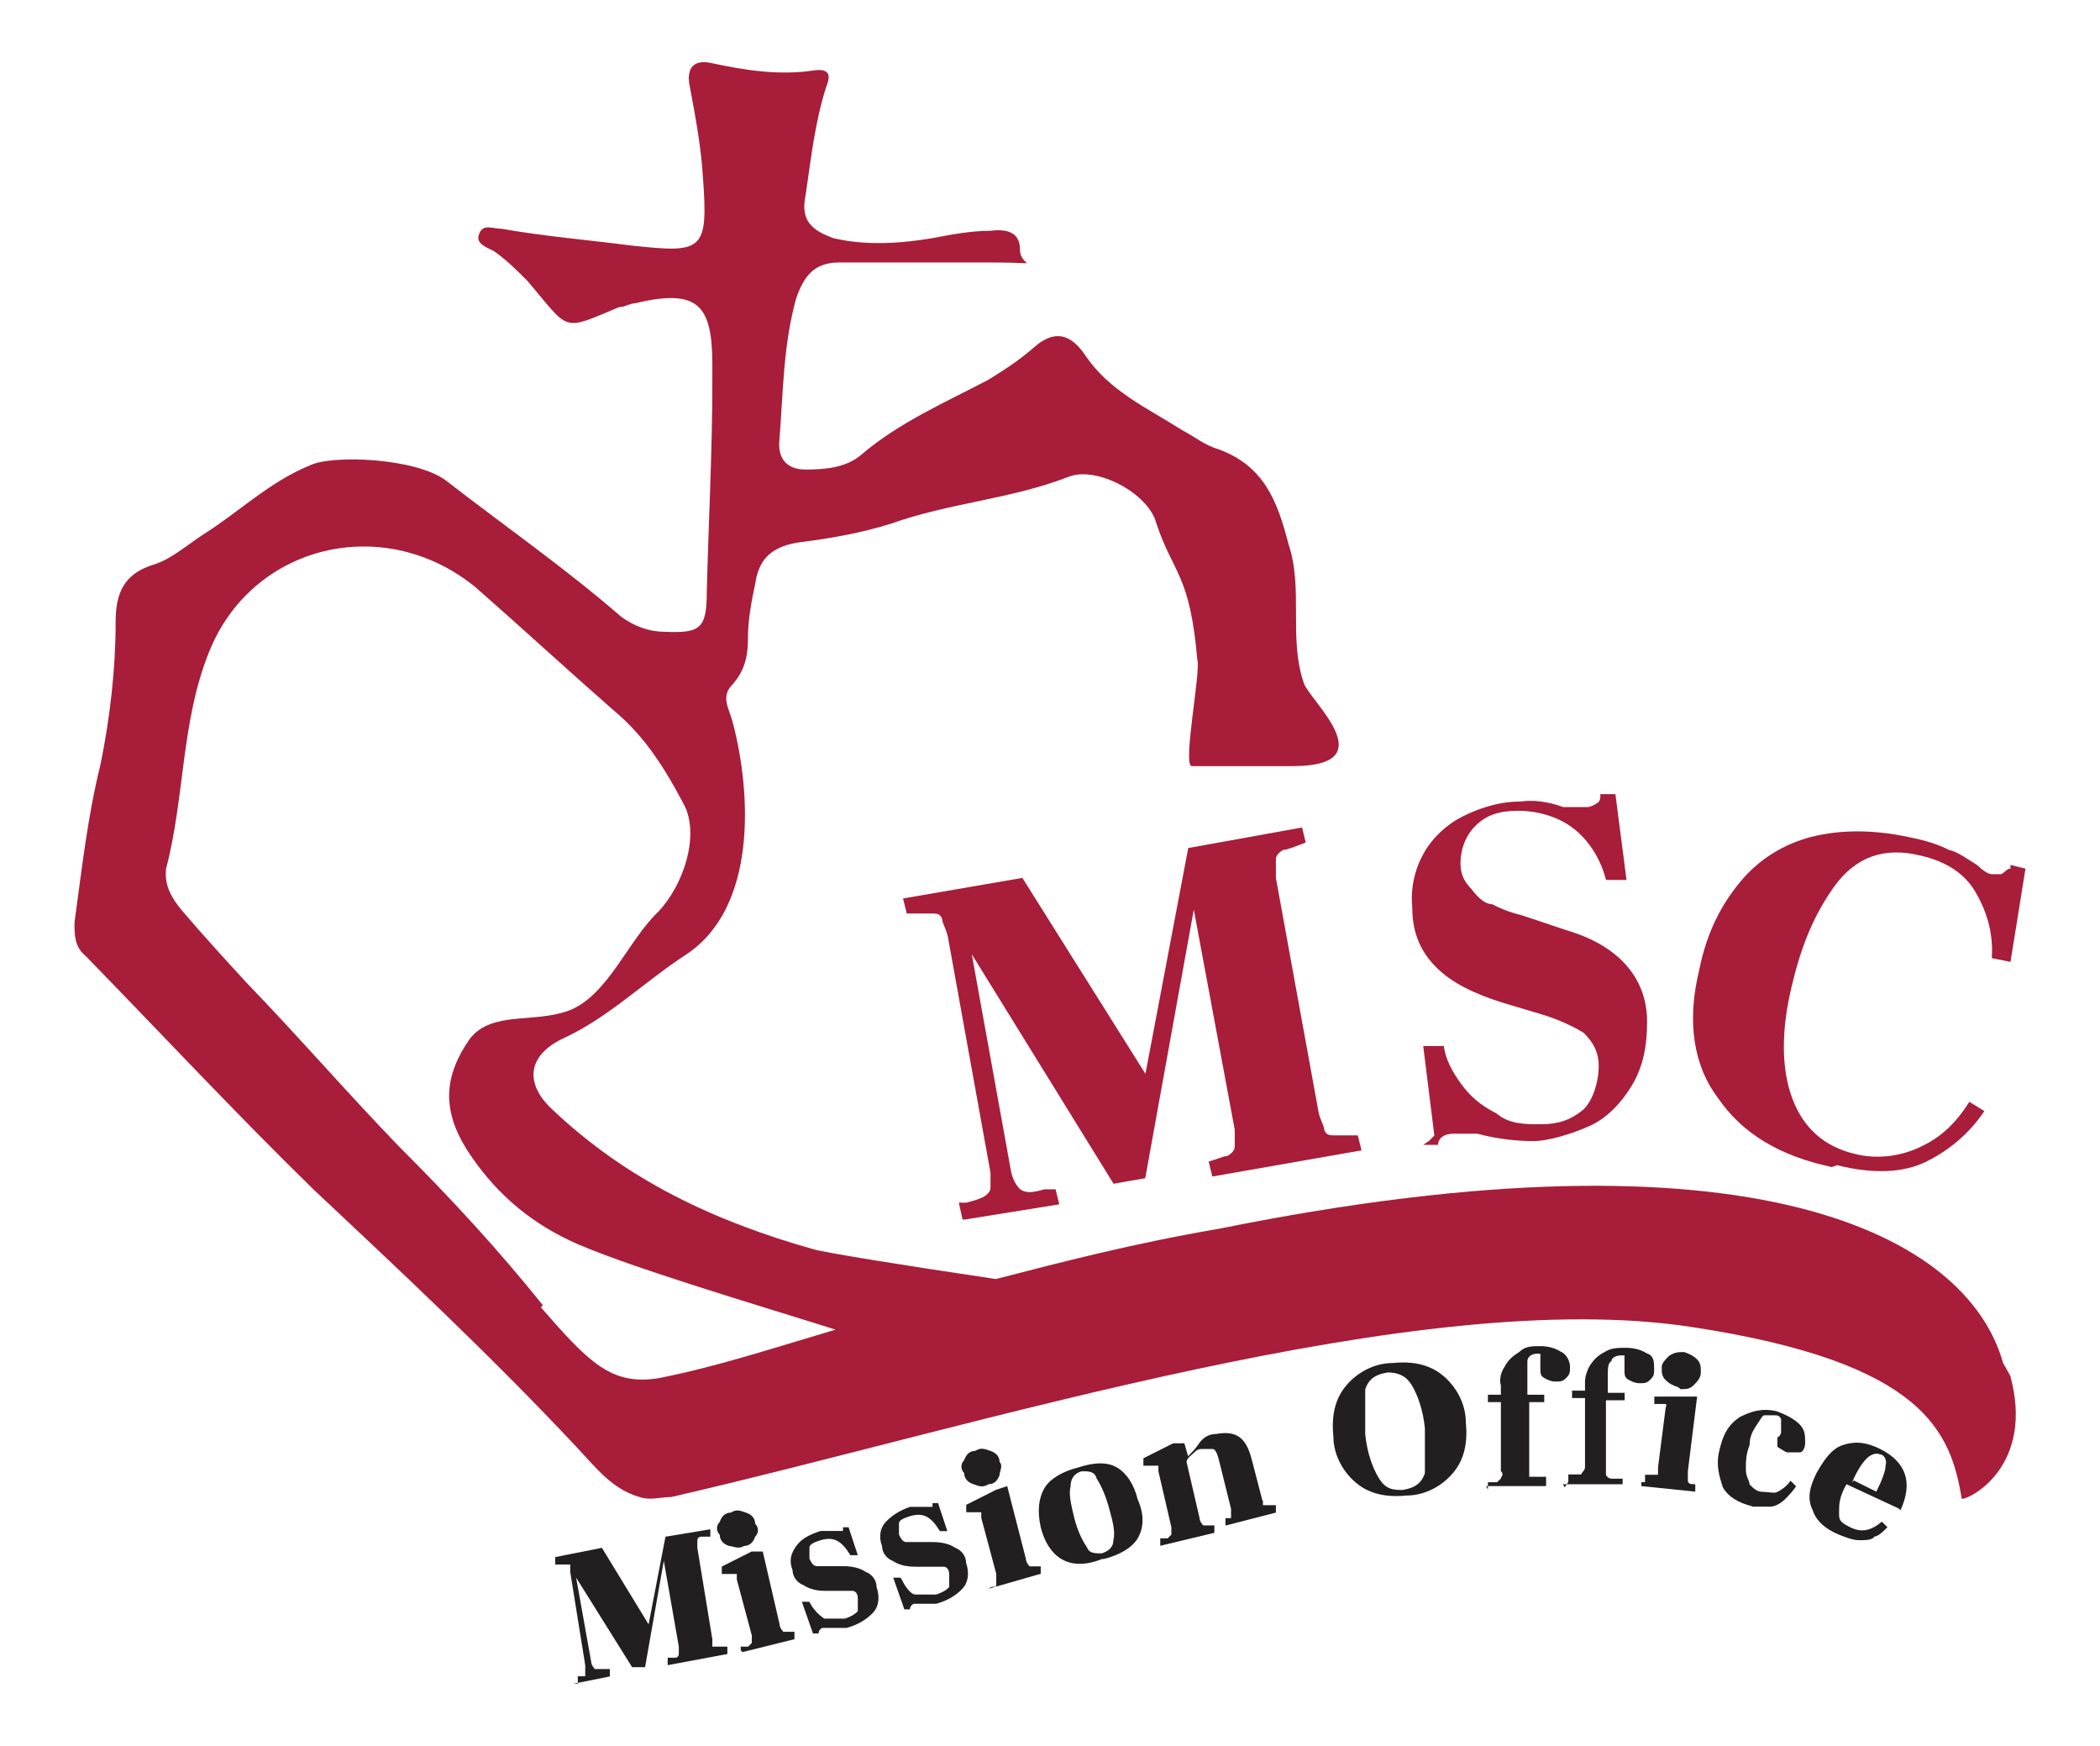 <?xml version="1.0" encoding="UTF-8"?>
<svg id="Layer_1" xmlns="http://www.w3.org/2000/svg" version="1.1" viewBox="0 0 1133.2 941.9">
  <!-- Generator: Adobe Illustrator 29.2.1, SVG Export Plug-In . SVG Version: 2.1.0 Build 116)  -->
  <defs>
    <style>
      .st0 {
        fill: #a81d39;
      }

      .st1 {
        fill: #221f20;
      }
    </style>
  </defs>
  <path class="st0" d="M521.3,657.8l50.3-8.1-2-8.1h-6c-7,2-10.1,2-13.1,0-2-2-4-5-5-10.1l-21.1-116.7h0l76.5,123.8,17.1-3,26.2-144.9h0l22.1,118.8v9.1c0,2-2,4-4,5-2,0-6,2-10.1,3l2,8.1,80.5-14.1-2-8.1h-12.1c-3,0-5,0-6-3,0-2-2-5-3-9.1l-23.1-126.8v-10.1c0-2,2-4,4-5,2,0,7-2,12.1-4l-2-8.1-61.4,11.1-23.1,121.8h0l-66.4-105.7-64.4,11.1,2,8.1h13.1c3,0,5,0,6,3,0,2,2,5,3,9.1l23.1,127.8v8.1c0,2-2,4-4,5s-5,2-9.1,3h-4l2,9.1h2-.1Z"/>
  <path class="st0" d="M767.9,617.6h8.1c0-4,4-6,8.1-6h13.1c11.1,3,22.1,4,30.2,4s21.1-4,30.2-8.1c9.1-4,17.1-12.1,23.1-22.1,6-10.1,8.1-21.1,8.1-34.2,0-24.2-16.1-41.3-43.3-49.3l-24.2-8.1c-8.1-2-12.1-4-16.1-6-4,0-8.1-4-11.1-8.1-4-4-6-8.1-6-14.1s2-14.1,8.1-20.1c6-6,13.1-8.1,23.1-8.1s21.1,3,29.2,9.1c8.1,6,15.1,16.1,18.1,28.2h11.1l-6-46.3h-8.1c0,2,0,4-2,5,0,0-3,2-5,2h-13.1c-8.1-3-16.1-4-23.1-3-12.1,0-23.1,4-31.2,8.1-8.1,4-16.1,11.1-21.1,20.1-5,9.1-7,19.1-6,29.2,0,14.1,5,24.2,13.1,32.2,8.1,8.1,20.1,14.1,36.2,19.1l20.1,6c10.1,3,18.1,7,23.1,10.1,5,5,8.1,10.1,8.1,18.1s-3,18.1-8.1,23.1c-7,6-14.1,8.1-23.1,8.1s-17.1,0-24.2-6c-8.1-4-14.1-9.1-19.1-16.1s-8.1-13.1-9.1-20.1h-11.1l6,48.3-3,3-3,2h0Z"/>
  <path class="st0" d="M991.3,628.6c20.1,5,36.2,4,48.3-2s23.1-15.1,31.2-27.2l-8.1-5c-7,11.1-15.1,19.1-26.2,24.2-10.1,5-23.1,7-35.2,4-17.1-4-28.2-14.1-34.2-30.2-6-16.1-6-37.2,0-61.4,5-21.1,12.1-38.2,23.1-53.3,11.1-15.1,26.2-21.1,46.3-16.1,13.1,3,23.1,9.1,29.2,19.1,6,10.1,10.1,22.1,9.1,36.2l10.1,2,8.1-50.3-8.1-2v2c-2,0-3,2-5,3h-5c-2,0-5-2-8.1-5-5-3-10.1-7-15.1-8.1-6-3-12.1-5-22.1-7-19.1-4-36.2-4-52.3,0-15.1,4-28.2,12.1-38.2,24.2-10.1,12.1-18.1,27.2-22.1,47.3-7,28.2-3,52.3,10.1,69.4,13.1,19.1,33.2,31.2,61.4,37.2"/>
  <path class="st1" d="M309,908.4l20.1-4v-4h-8.1s-2-2-2-4l-8.1-45.3h0l30.2,48.3h7l10.1-57.4h0l8.1,46.3v4s0,2-2,2h-4v4l32.2-6v-4h-8.1v-4l-8.1-49.3v-4s0-2,2-2h5v-4l-24.2,4-9.1,47.3h0l-25.2-41.3-25.2,5v4h8.1v4l8.1,50.3v6h-4v4h-3,.2Z"/>
  <path class="st1" d="M401.5,834c3,0,5-2,6-5,2-2,2-5,0-7,0-3-2-5-5-6s-5-2-8.1,0c-3,0-5,2-6,5-2,2-2,5,0,7,0,3,2,5,5,6,2,0,5,2,8.1,0M400.5,891.3l28.2-7v-4h-6s-2-2-2-4l-9.1-39.3h-6l-16.1,8.1v4h8.1v3l8.1,30.2v4l-2,2h-4v4-2l1,1h-.2Z"/>
  <path class="st1" d="M456.9,878.2c7-2,11.1-5,14.1-8.1,3-3,4-8.1,2-14.1,0-4-3-7-6-8.1-3-2-7-3-12.1-3h-14.1c-2,0-3-2-4-4v-6c0-2,3-3,6-4,7-2,11.1,0,16.1,8.1h4l-5-15.1h-3v2h-12.1c-6,2-10.1,4-13.1,8.1s-4,8.1-2,13.1c0,4,3,7,6,8.1,3,2,7,3,11.1,3h15.1c2,0,3,2,3,4v7c-2,2-4,3-7,4h-11.1c-3-2-6-5-8.1-9.1h-4l6,17.1h3c0-1.3.7-2.3,2-3h14.1"/>
  <path class="st1" d="M505.2,865.2c7-2,11.1-5,14.1-8.1s4-8.1,2-14.1c0-4-3-7-6-8.1-3-2-7-3-12.1-3h-14.1c-2,0-3-2-4-4v-6c0-2,3-3,6-4,7-2,11.1,0,16.1,8.1h4l-5-15.1h-3v2h-12.1c-6,2-10.1,5-13.1,8.1s-4,8.1-2,13.1c0,4,3,7,6,8.1,3,2,7,3,12.1,3h15.1c2,0,3,2,3,4v7c-2,2-4,3-7,4h-11.1c-3,0-6-5-8.1-9.1h-4l6,17.1h3c0-1.3.7-2.3,2-3h14.1"/>
  <path class="st1" d="M533.4,800.7c3,0,5-2,6-5,0-2,2-5,0-7,0-3-2-5-5-6s-5-2-8.1,0c-3,0-5,2-6,5-2,2-2,5,0,7,0,3,2,5,5,6s5,2,8.1,0M533.4,857.1l28.2-8.1v-4h-6s-2-2-2-4l-10.1-39.3-6,2-16.1,8.1v4h8.1v3l8.1,30.2v6c0,2-2,0-4,2v4-4h-.2Z"/>
  <path class="st1" d="M595.8,841c8.1-2,15.1-6,18.1-11.1,3-5,4-12.1,0-21.1-2-8.1-6-14.1-11.1-17.1-5-3-12.1-3-21.1,0-8.1,2-15.1,6-18.1,11.1s-4,12.1-2,21.1c2,8.1,6,14.1,11.1,17.1,5,3,12.1,4,22.1,0M594.8,838c-4,0-7,0-8.1-3-2-3-5-8.1-7-16.1-2-8.1-3-13.1-2-17.1,0-4,2-7,6-8.1,4,0,7,0,8.1,4,2,3,5,9.1,7,17.1,2,7,3,12.1,2,16.1,0,4-3,6-6,7"/>
  <path class="st1" d="M681.3,809.8l-6-23.1c-3-11.1-8.1-15.1-19.1-13.1-4,0-7,2-9.1,5-2,3-4,5-6,7h0l-2-7h-6l-16.1,8.1v4h8.1v3l7,30.2v4l-2,2h-4v4l29.2-7v-4h-6s-2-2-2-4l-7-30.2c0-2,3-4,4-5s2-2,4-2h6c2,0,3,4,4,8.1l6,24.2v5h-3v4l27.2-7v-4h-7v-3"/>
  <path class="st1" d="M758.8,806.8c11.1,0,20.1-6,25.2-12.1,6-7,8.1-16.1,7-27.2,0-11.1-6-20.1-12.1-25.2-7-6-16.1-8.1-27.2-7-11.1,0-20.1,6-25.2,12.1-6,7-8.1,16.1-7,27.2,0,11.1,6,20.1,12.1,25.2,7,6,16.1,8.1,27.2,7M757.8,803.8c-6,0-10.1,0-14.1-7-3-5-6-13.1-7-23.1v-24.2c2-6,6-8.1,12.1-9.1,6,0,10.1,2,13.1,7s6,13.1,7,23.1v24.2c-2,6-6,8.1-12.1,9.1"/>
  <path class="st1" d="M802.1,801.7h32.2v-5h-9.1v-40.3h8.1v-4h-9.1v-18.1c0-2,2-4,5-4h2v2h0v6c0,2,0,4,2,5,0,0,3,2,6,2s4,0,6-2,2-3,2-6-2-7-5-8.1c-3-2-7-3-11.1-3s-8.1,0-11.1,3c-3,2-6,4-8.1,8.1-2,3-3,7-2,10.1v5h-7v4h7v37.2c2,2,0,3,0,4l-2,2h-5v4h0l-1-2h.2Z"/>
  <path class="st1" d="M843.4,800.7h32.2v-3h-6s-2,0-3-2v-40.3h10.1v-4h-9.1v-9.1c0-4,0-7,2-8.1,0-2,3-3,5-3h2v2h0v6c0,2,0,4,2,5,0,0,3,2,6,2s4,0,6-2,2-3,2-6,0-7-4-8.1c-3-2-7-3-11.1-3s-8.1,0-11.1,2c-4,2-6,4-8.1,7-2,3-3,7-3,9.1v5h-7v4h7v37.2c0,2-2,3-2,4h-7v4l-2,3-1-2v.3Z"/>
  <path class="st1" d="M906.8,749.4c3,0,5,0,7-2s4-4,4-7,0-5-2-7-4-3-7-4c-3,0-5,0-8.1,2-2,2-4,4-4,6,0,3,0,5,2,7s4,3,7,4M885.6,801.7l29.2,3v-4c-2,0-4,0-4-2v-5l5-40.3h-23.1v4h6c1,0,0,2,0,3l-4,31.2v4h-7v4h-2v2h-.1Z"/>
  <path class="st1" d="M944,812.8h11.1c3,0,6-2,8.1-4,2-2,4-4,6-7l-3-3c-2,3-5,5-7,6s-5,0-8.1,0-5-2-7-4c0-2-2-4-2-8.1s0-8.1,2-13.1c0-5,2-8.1,4-11.1s3-5,4-5h5c2,0,3,0,4,2v7s0,2-2,3v5s3,2,5,3h7c2,0,3-3,3-5,0-4,0-7-3-10.1-3-3-7-5-12.1-7-8.1-2-14.1,0-20.1,3-6,4-9.1,9.1-11.1,18.1-2,8.1,0,14.1,2,20.1,3,5,8.1,8.1,16.1,10.1"/>
  <path class="st1" d="M1025.5,814.8c7-15.1,3-26.2-11.1-33.2-8.1-4-14.1-4-20.1-2s-10.1,8.1-14.1,15.1c-4,8.1-5,14.1-2,20.1,2,6,7,10.1,14.1,13.1,5,2,8.1,3,11.1,3s7,0,8.1-2c2,0,5-3,7-5l-3-3c-6,5-11.1,6-17.1,3s-6-4-6-8.1,0-8.1,4-15.1l28.2,13.1h0l1,1h0ZM999.4,799.7c3-7,6-11.1,8.1-13.1s5-3,7-2c2,0,4,3,3,6,0,3-2,8.1-5,14.1l-12.1-6h0l-1,1Z"/>
  <path class="st0" d="M1080.9,735.3c-19.1-68.4-133.9-130.8-422.7-72.5-47.3,8.1-85.5,18.1-120.8,27.2-47.3-7-91.6-14.1-98.6-16.1-53.3-15.1-100.6-37.2-140.9-75.5-15.1-14.1-13.1-29.2,6-38.2,24.2-11.1,43.3-30.2,66.4-45.3,38.2-25.2,35.2-86.6,25.2-124.8-2-8.1-7-14.1,0-21.1,7-8.1,8.1-16.1,8.1-25.2s2-20.1,4-29.2c2-14.1,10.1-20.1,24.2-22.1,16.1-2,33.2-5,49.3-10.1,31.2-11.1,64.4-13.1,95.6-25.2,15.1-6,43.3,9.1,47.3,25.2,9.1,27.2,18.1,27.2,22.1,73.5,2,6-8.1,57.4-3,57.4,56.4,0,3,0,54.3,0s8.1-36.2,6-45.3c-8.1-24.2,0-50.3-8.1-74.5-6-23.1-13.1-42.3-38.2-51.3-7-2-13.1-7-19.1-10.1-19.1-12.1-39.3-21.1-52.3-40.3-8.1-12.1-17.1-14.1-28.2-4-8.1,7-16.1,12.1-24.2,17.1-23.1,12.1-48.3,23.1-68.4,40.3-8.1,7-19.1,8.1-30.2,8.1s-15.1-7-14.1-16.1c2-25.2,2-51.3,9.1-76.5,4-11.1,9.1-19.1,23.1-19.1h83.5c28.2,0,14.1,3,14.1-7s-8.1-11.1-16.1-10.1c-10.1,0-21.1,2-31.2,4-18.1,3-36.2,4-53.3,0-11.1-4-18.1-9.1-15.1-23.1,3-20.1,5-39.3,11.1-58.4,2-5,3-10.1-6-9.1-19.1,3-38.2,0-56.4-4-10.1-2-13.1,4-11.1,13.1,3,16.1,6,32.2,7,48.3,3,40.3,0,41.3-38.2,37.2-23.1-3-47.3-5-70.5-9.1-5,0-10.1-3-12.1,3-2,5,4,7,8.1,9.1,7,5,12.1,10.1,18.1,16.1,23.1,27.2,18.1,27.2,49.3,14.1,3,0,6-2,8.1-2,34.2-8.1,42.3,0,42.3,33.2v8.1c0,38.2-2,75.5-3,113.7,0,20.1-3,23.1-23.1,22.1-8.1,0-16.1-3-23.1-8.1-30.2-26.2-63.4-49.3-94.6-73.5-16.1-12.1-61.4-14.1-73.5-8.1-22.1,9.1-38.2,25.2-57.4,37.2-9.1,6-17.1,13.1-26.2,16.1-17.1,5-21.1,16.1-21.1,31.2,0,25.2-3,51.3-8.1,76.5-7,28.2-10.1,56.4-14.1,85.5,0,7,0,13.1,6,18.1,40.3,41.3,80.5,84.5,122.8,125.8,48.3,45.3,96.6,90.6,141.9,138.9,12.1,13.1,20.1,23.1,34.2,27.2,6,2,11.1,0,17.1,0h0c166.1-38.2,403.6-114.7,551.5-91.6,124.8,19.1,138.9,56.4,144.9,92.6,5,0,39.3-18.1,26.2-66.4M292.9,704.1c-24.2-30.2-50.3-58.4-77.5-85.5-28.2-29.2-54.3-59.4-82.5-88.6-11.1-12.1-23.1-25.2-34.2-38.2-6-7-10.1-14.1-9.1-23.1,10.1-38.2,8.1-79.5,23.1-116.7,23.1-58.4,94.6-75.5,143.9-35.2,25.2,22.1,49.3,44.3,74.5,66.4,17.1,14.1,28.2,32.2,38.2,51.3,8.1,16.1,0,42.3-14.1,57.4-16.1,15.1-27.2,45.3-48.3,53.3-19.1,7-41.3,0-53.3,15.1-14.1,20.1-15.1,38.2-2,59.4,14.1,22.1,32.2,38.2,55.4,49.3,27.2,13.1,105.7,36.2,143.9,48.3-34.2,10.1-64.4,20.1-95.6,26.2h0c-25.2,4-37.2-8.1-63.4-38.2"/>
</svg>